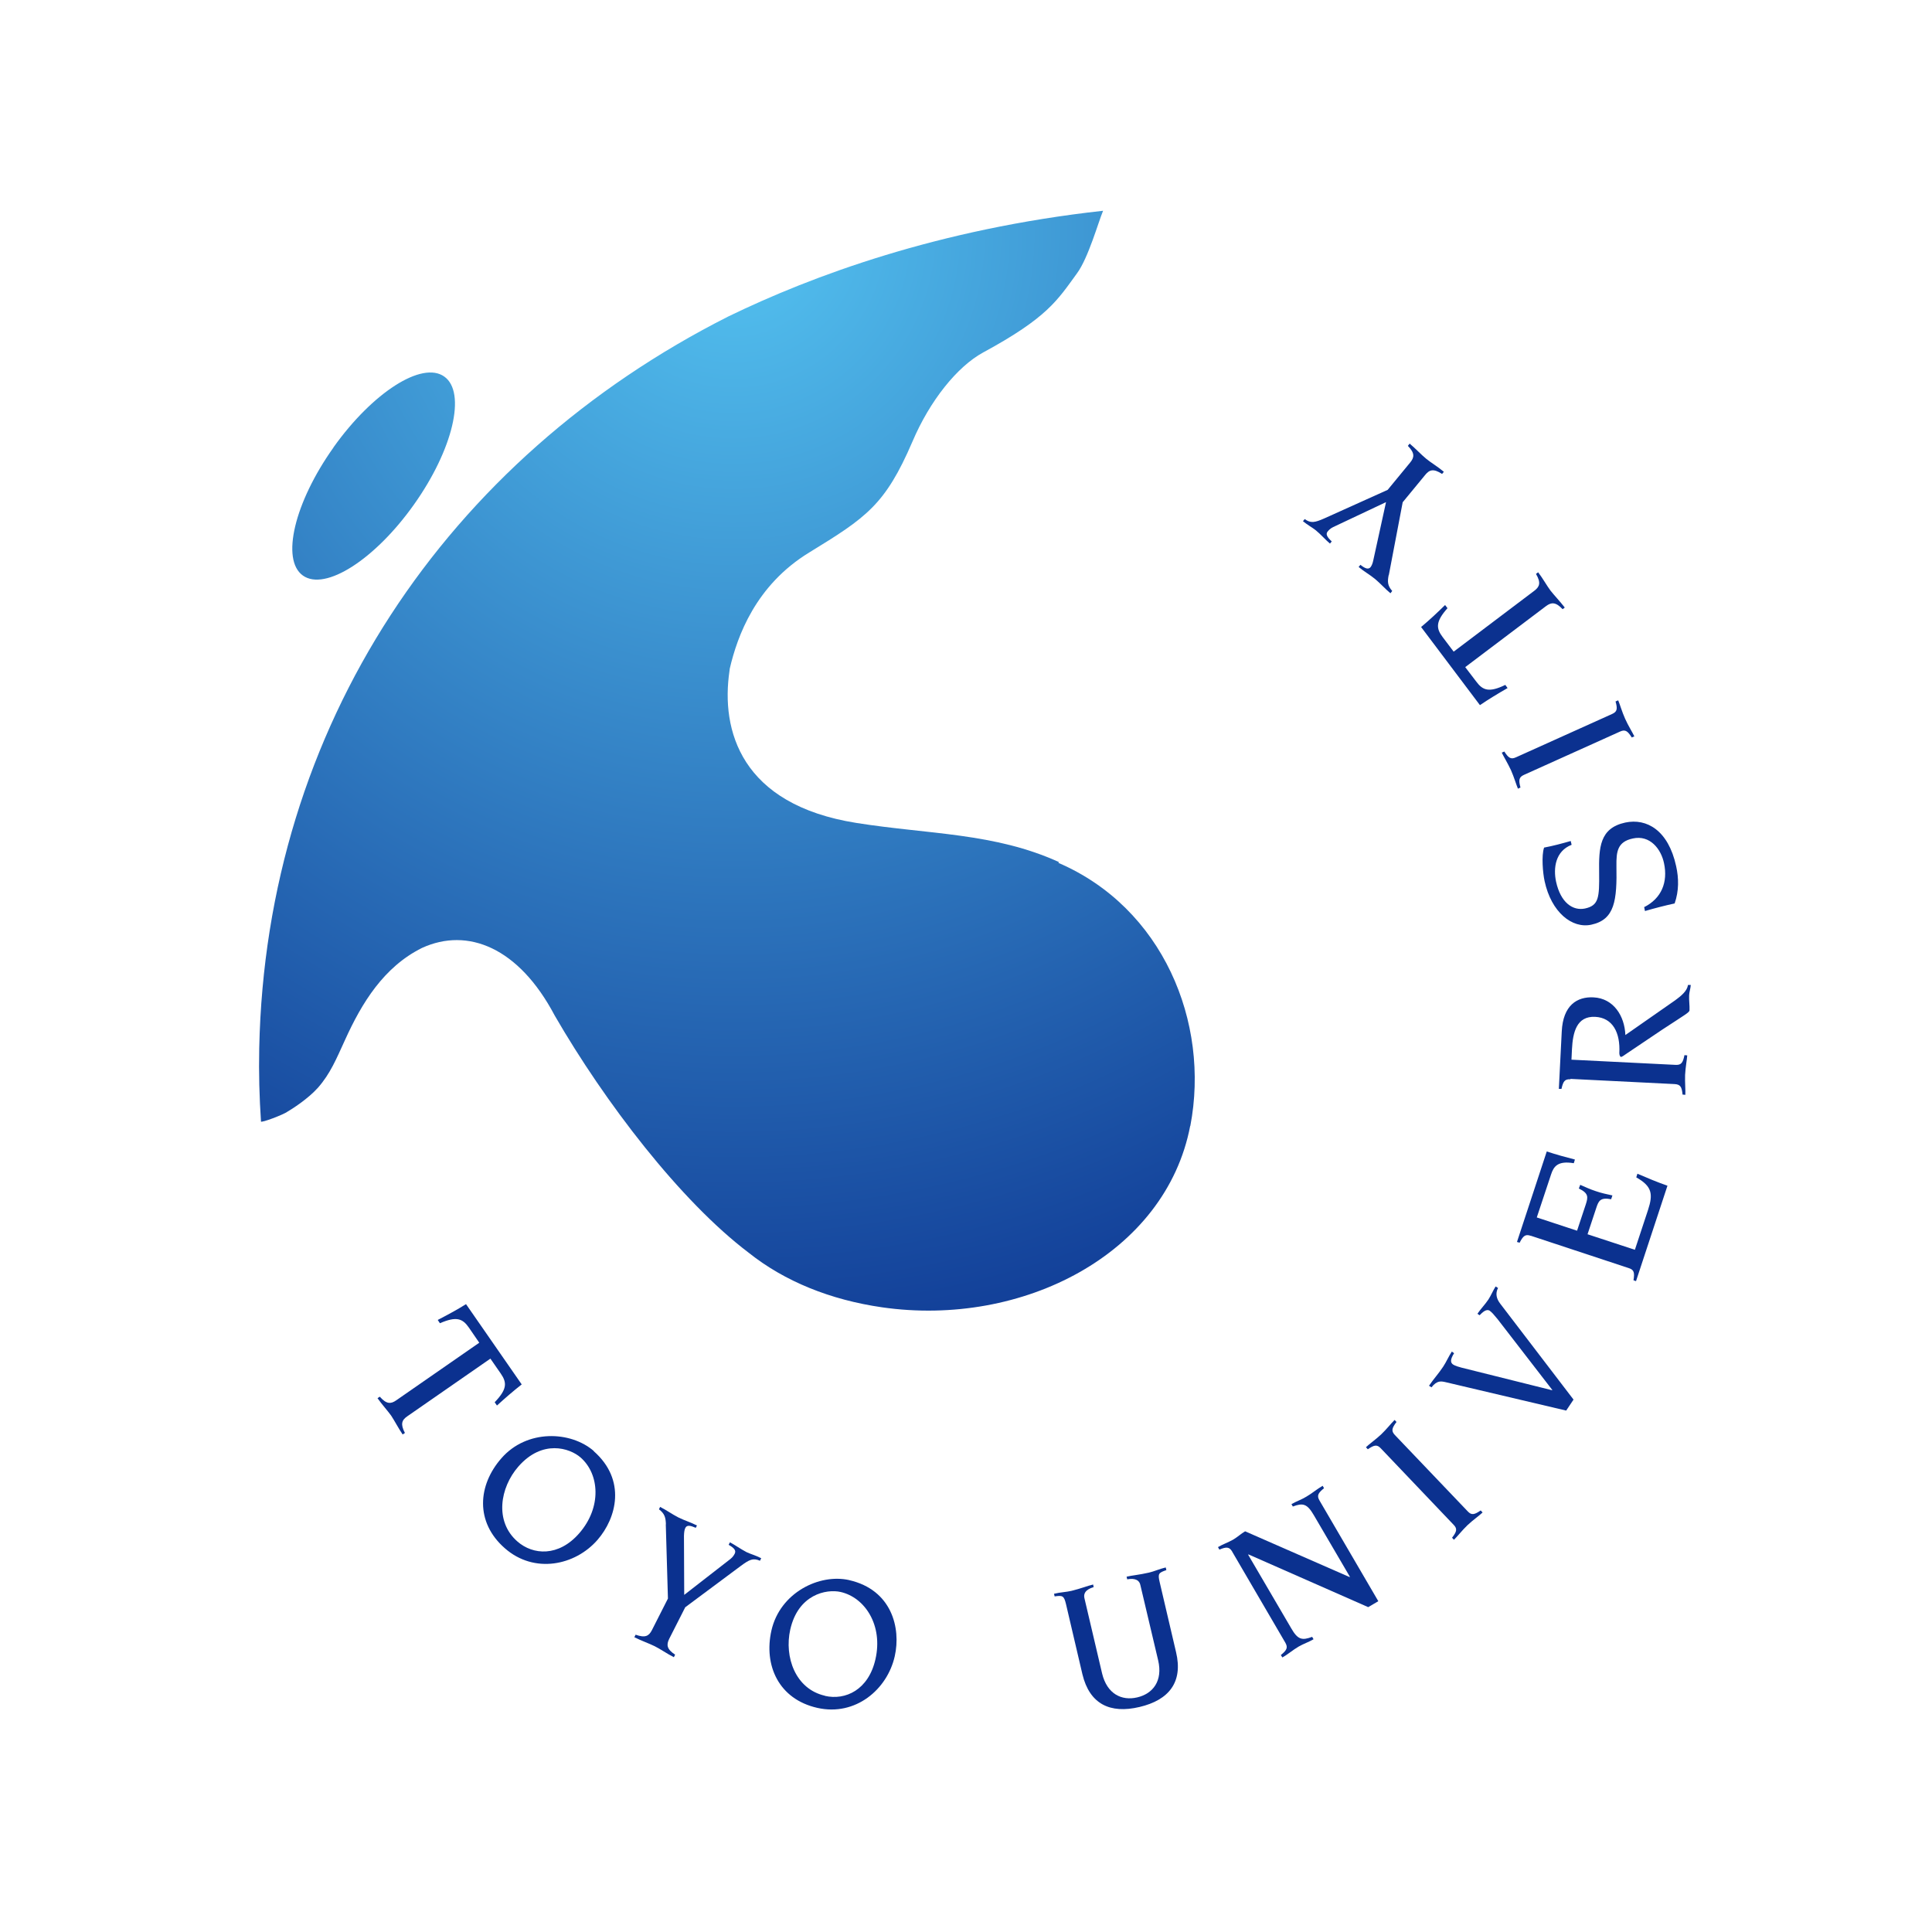 <svg width="165" height="165" viewBox="0 0 165 165" fill="none" xmlns="http://www.w3.org/2000/svg">
<g clip-path="url(#clip0_1187_639)">
<path d="M40.922 114.661L40.048 113.387C39.509 112.61 38.992 112.394 37.569 113.009L37.385 112.729C38.215 112.297 39.024 111.865 39.8 111.379L44.556 118.234C43.822 118.807 43.132 119.411 42.442 120.037L42.248 119.757C43.316 118.645 43.305 118.083 42.766 117.306L41.882 116.032L34.787 120.955C34.312 121.279 34.183 121.624 34.582 122.38L34.388 122.509C34.021 121.97 33.687 121.322 33.407 120.901C33.115 120.491 32.62 119.951 32.242 119.411L32.436 119.282C33.008 119.929 33.374 119.918 33.838 119.595L40.933 114.672L40.922 114.661Z" fill="#0B318F"/>
<path d="M50.705 123.934C53.519 126.407 52.645 129.656 51.028 131.513C49.12 133.704 45.626 134.438 43.114 132.225C40.559 129.991 40.806 126.838 42.823 124.539C45.001 122.045 48.742 122.207 50.715 123.924L50.705 123.934ZM44.181 131.642C45.518 132.819 47.707 132.97 49.465 130.951C51.405 128.728 51.2 125.888 49.583 124.474C48.656 123.665 46.316 122.909 44.268 125.251C42.704 127.043 42.219 129.926 44.181 131.642Z" fill="#0B318F"/>
<path d="M56.871 130.174C56.85 129.613 56.774 129.278 56.278 128.9L56.375 128.695C56.914 128.965 57.4 129.321 57.928 129.591C58.446 129.85 58.995 130.012 59.524 130.282L59.416 130.487C58.931 130.26 58.661 130.239 58.532 130.487C58.456 130.638 58.424 130.833 58.413 131.167L58.435 136.209L62.381 133.143C62.608 132.959 62.683 132.808 62.748 132.689C62.877 132.43 62.726 132.214 62.23 131.934L62.338 131.718C62.726 131.923 63.287 132.312 63.761 132.56C64.128 132.733 64.527 132.83 65.012 133.078L64.904 133.294C64.311 133.035 63.998 133.197 63.265 133.737L58.521 137.267L57.152 139.965C56.904 140.473 56.936 140.84 57.658 141.315L57.551 141.531C56.968 141.239 56.375 140.818 55.912 140.592C55.459 140.365 54.769 140.127 54.176 139.825L54.284 139.609C55.103 139.901 55.416 139.728 55.675 139.221L57.044 136.522L56.861 130.185L56.871 130.174Z" fill="#0B318F"/>
<path d="M72.513 134.946C76.168 135.777 76.956 139.048 76.416 141.444C75.78 144.284 73.063 146.594 69.807 145.86C66.497 145.115 65.214 142.222 65.882 139.253C66.615 136.014 69.98 134.373 72.524 134.946H72.513ZM70.454 144.834C72.201 145.234 74.174 144.327 74.767 141.703C75.425 138.821 73.883 136.435 71.791 135.96C70.583 135.69 68.168 136.155 67.489 139.177C66.971 141.498 67.92 144.251 70.454 144.823V144.834Z" fill="#0B318F"/>
<path d="M90.026 136.112C90.544 135.982 91.072 135.971 91.514 135.863C92.345 135.658 92.851 135.442 93.358 135.323L93.401 135.55C93.056 135.647 92.474 135.885 92.614 136.489L94.124 142.923C94.544 144.661 95.784 145.277 97.121 144.964C98.469 144.651 99.321 143.549 98.911 141.801L97.391 135.367C97.261 134.773 96.636 134.816 96.269 134.881L96.215 134.654C96.722 134.535 97.272 134.503 98.113 134.309C98.555 134.212 99.04 133.985 99.558 133.866L99.612 134.093C98.954 134.32 98.868 134.384 99.04 135.118L100.442 141.11C101.046 143.657 99.838 145.19 97.315 145.784C94.803 146.378 93.056 145.536 92.442 142.988L91.04 136.997C90.867 136.273 90.749 136.241 90.07 136.338L90.016 136.112H90.026Z" fill="#0B318F"/>
<path d="M105.238 132.517C104.99 132.106 104.753 132.085 104.138 132.344L104.02 132.128C104.418 131.891 104.893 131.729 105.313 131.491C105.702 131.264 105.982 130.984 106.338 130.779L115.255 134.686L115.287 134.665L112.203 129.397C111.632 128.414 111.265 128.339 110.413 128.663L110.295 128.458C110.704 128.22 111.168 128.069 111.567 127.821C112.052 127.54 112.473 127.173 112.958 126.892L113.077 127.097C112.559 127.518 112.451 127.734 112.688 128.145L117.713 136.748L116.85 137.256L106.629 132.754L106.596 132.776L110.273 139.059C110.834 140.041 111.2 140.117 112.063 139.793L112.182 139.998C111.783 140.235 111.319 140.386 110.909 140.624C110.424 140.905 110.004 141.282 109.518 141.552L109.389 141.347C109.907 140.926 110.004 140.71 109.777 140.3L105.238 132.527V132.517Z" fill="#0B318F"/>
<path d="M124.01 131.329C124.419 130.8 124.473 130.563 124.15 130.228L117.929 123.697C117.605 123.351 117.368 123.395 116.818 123.773L116.656 123.6C116.904 123.351 117.476 122.952 117.95 122.509C118.414 122.067 118.845 121.516 119.104 121.268L119.266 121.441C118.867 121.97 118.802 122.207 119.125 122.553L125.347 129.073C125.67 129.418 125.907 129.375 126.457 128.997L126.619 129.17C126.371 129.418 125.789 129.818 125.325 130.26C124.862 130.703 124.43 131.264 124.171 131.502L124.01 131.329Z" fill="#0B318F"/>
<path d="M122.039 118.353C122.416 117.792 122.891 117.274 123.257 116.712C123.527 116.302 123.71 115.859 123.991 115.428L124.185 115.568C123.85 116.108 123.85 116.378 124.12 116.55C124.271 116.648 124.638 116.755 124.81 116.799L132.552 118.731L132.573 118.709L127.894 112.653C127.613 112.308 127.398 112.06 127.225 111.941C126.945 111.757 126.611 112.07 126.363 112.329L126.179 112.2C126.46 111.779 126.837 111.401 127.117 110.98C127.344 110.624 127.506 110.224 127.732 109.868L127.937 109.998C127.689 110.483 127.808 110.926 128.131 111.347L134.385 119.53L133.759 120.469L123.452 118.04C123.063 117.954 122.718 117.889 122.255 118.483L122.05 118.353H122.039Z" fill="#0B318F"/>
<path d="M130.719 105.539C130.277 105.388 130.083 105.539 129.781 106.133L129.555 106.068L132.099 98.339C132.886 98.598 133.695 98.824 134.504 99.03L134.407 99.343C133.059 99.116 132.692 99.602 132.466 100.303L131.247 103.974L134.687 105.107L135.442 102.83C135.625 102.247 135.69 101.912 134.838 101.502L134.957 101.189C135.399 101.383 135.819 101.577 136.283 101.728C136.779 101.901 137.221 101.987 137.706 102.095L137.598 102.419C136.682 102.247 136.531 102.549 136.337 103.132L135.582 105.41L139.625 106.737L140.747 103.337C141.189 101.987 141.102 101.318 139.744 100.552L139.841 100.239C140.693 100.606 141.534 100.962 142.407 101.264L139.722 109.415L139.507 109.339C139.614 108.681 139.55 108.443 139.108 108.303L130.741 105.539H130.719Z" fill="#0B318F"/>
<path d="M134.112 92.175C133.638 92.153 133.497 92.347 133.357 92.995H133.131L133.379 88.094C133.487 85.849 134.694 85.104 136.096 85.179C137.81 85.266 138.748 86.766 138.813 88.396L142.975 85.492C143.644 85.017 144.086 84.618 144.161 84.121H144.398C144.377 84.434 144.269 84.726 144.258 85.007C144.237 85.449 144.312 85.881 144.29 86.302C144.237 86.486 143.945 86.637 141.983 87.921L138.964 89.951C138.684 90.145 138.522 90.264 138.446 90.264C138.349 90.264 138.296 90.07 138.296 89.94C138.393 88.18 137.724 86.917 136.236 86.842C134.64 86.766 134.328 88.18 134.252 89.594L134.209 90.501L143.104 90.944C143.579 90.966 143.73 90.771 143.859 90.113L144.096 90.134C144.075 90.48 143.945 91.171 143.913 91.808C143.892 92.445 143.956 93.146 143.935 93.502L143.697 93.481C143.633 92.822 143.514 92.617 143.029 92.585L134.134 92.142L134.112 92.175Z" fill="#0B318F"/>
<path d="M140.4 77.482C141.898 76.737 142.459 75.345 142.114 73.725C141.866 72.516 140.917 71.286 139.451 71.609C138.125 71.89 138.038 72.743 138.049 73.93C138.103 76.888 137.92 78.54 135.904 78.972C134.265 79.328 132.486 77.914 131.914 75.248C131.763 74.557 131.634 73.067 131.871 72.387C132.626 72.246 133.391 72.041 134.146 71.825L134.222 72.149C132.831 72.689 132.647 74.146 132.895 75.302C133.283 77.083 134.319 77.806 135.364 77.59C136.55 77.331 136.594 76.651 136.572 74.535C136.54 72.376 136.615 70.724 138.804 70.249C140.637 69.861 142.481 70.908 143.149 73.974C143.376 74.999 143.397 76.079 143.02 77.158C142.168 77.342 141.338 77.558 140.486 77.806L140.421 77.482H140.4Z" fill="#0B318F"/>
<path d="M139.353 62.973C138.997 62.412 138.792 62.282 138.361 62.477L130.145 66.18C129.724 66.374 129.681 66.611 129.854 67.259L129.638 67.356C129.498 67.032 129.304 66.363 129.045 65.78C128.775 65.197 128.409 64.603 128.258 64.279L128.473 64.182C128.84 64.744 129.034 64.873 129.465 64.679L137.681 60.976C138.113 60.782 138.156 60.544 137.973 59.907L138.199 59.81C138.339 60.134 138.533 60.814 138.792 61.386C139.051 61.969 139.428 62.563 139.579 62.887L139.363 62.984L139.353 62.973Z" fill="#0B318F"/>
<path d="M125.141 56.982L126.079 58.212C126.64 58.968 127.179 59.163 128.559 58.493L128.753 58.763C127.944 59.227 127.157 59.702 126.392 60.221L121.367 53.549C122.079 52.955 122.747 52.329 123.416 51.671L123.621 51.941C122.596 53.096 122.639 53.657 123.211 54.413L124.149 55.654L131.039 50.451C131.492 50.105 131.621 49.771 131.179 49.015L131.362 48.875C131.761 49.393 132.117 50.041 132.419 50.44C132.732 50.839 133.238 51.368 133.637 51.886L133.454 52.027C132.861 51.401 132.494 51.422 132.031 51.768L125.141 56.971V56.982Z" fill="#0B318F"/>
<path d="M118.598 49.112C118.491 49.663 118.491 50.008 118.9 50.472L118.749 50.667C118.286 50.278 117.887 49.825 117.434 49.447C116.992 49.08 116.474 48.799 116.032 48.421L116.183 48.238C116.604 48.572 116.863 48.648 117.046 48.443C117.143 48.313 117.229 48.141 117.294 47.806L118.372 42.883L113.844 45.021C113.585 45.15 113.477 45.291 113.391 45.388C113.207 45.604 113.315 45.852 113.736 46.24L113.585 46.424C113.24 46.143 112.798 45.636 112.377 45.291C112.064 45.042 111.687 44.848 111.277 44.513L111.428 44.33C111.946 44.708 112.291 44.632 113.121 44.265L118.512 41.836L120.431 39.504C120.798 39.062 120.841 38.695 120.237 38.079L120.388 37.885C120.895 38.306 121.391 38.846 121.79 39.17C122.178 39.493 122.814 39.871 123.31 40.292L123.159 40.476C122.426 40.001 122.081 40.109 121.715 40.562L119.795 42.894L118.609 49.123L118.598 49.112Z" fill="#0B318F"/>
<path d="M101.647 96.158C99.556 107.072 87.34 113.377 75.328 111.649C70.918 111.012 67.015 109.436 63.953 106.997C58.098 102.57 51.65 94.129 47.37 86.723C44.308 80.926 39.952 79.166 36.038 80.958C32.76 82.588 30.884 85.687 29.471 88.806C28.717 90.447 28.221 91.678 27.153 92.898C26.291 93.859 24.943 94.712 24.555 94.938C24.231 95.186 22.301 95.921 22.28 95.78H22.29C22.15 93.718 22.096 91.635 22.14 89.519C22.711 62.066 38.13 39.191 62.206 27.025C69.344 23.56 80.115 19.555 94.208 18C93.809 18.939 92.957 22.005 91.987 23.333C90.305 25.643 89.464 27.122 83.965 30.102C81.743 31.311 79.404 34.236 77.927 37.712C75.598 43.132 73.98 44.2 69.118 47.18C64.535 49.976 62.972 54.326 62.325 57.101C62.325 57.155 62.303 57.219 62.303 57.284C61.548 62.369 63.263 68.716 73.139 70.282C79.307 71.264 84.935 71.113 90.445 73.628L90.391 73.693C99.265 77.504 103.362 87.263 101.658 96.158H101.647ZM28.479 38.22C25.148 42.905 23.973 47.806 25.87 49.155C27.768 50.505 32.016 47.795 35.348 43.099C38.679 38.414 39.844 33.513 37.946 32.163C36.048 30.803 31.811 33.524 28.479 38.209V38.22Z" fill="url(#paint0_radial_1187_639)"/>
</g>
<defs>
<radialGradient id="paint0_radial_1187_639" cx="0" cy="0" r="1" gradientUnits="userSpaceOnUse" gradientTransform="translate(63.022 20.017) rotate(-0.871) scale(103.651 104.805)">
<stop stop-color="#54C3F1"/>
<stop offset="1" stop-color="#0B318F"/>
</radialGradient>
<clipPath id="clip0_1187_639">
<rect width="165" height="165" fill="white"/>
</clipPath>
</defs>
</svg>
